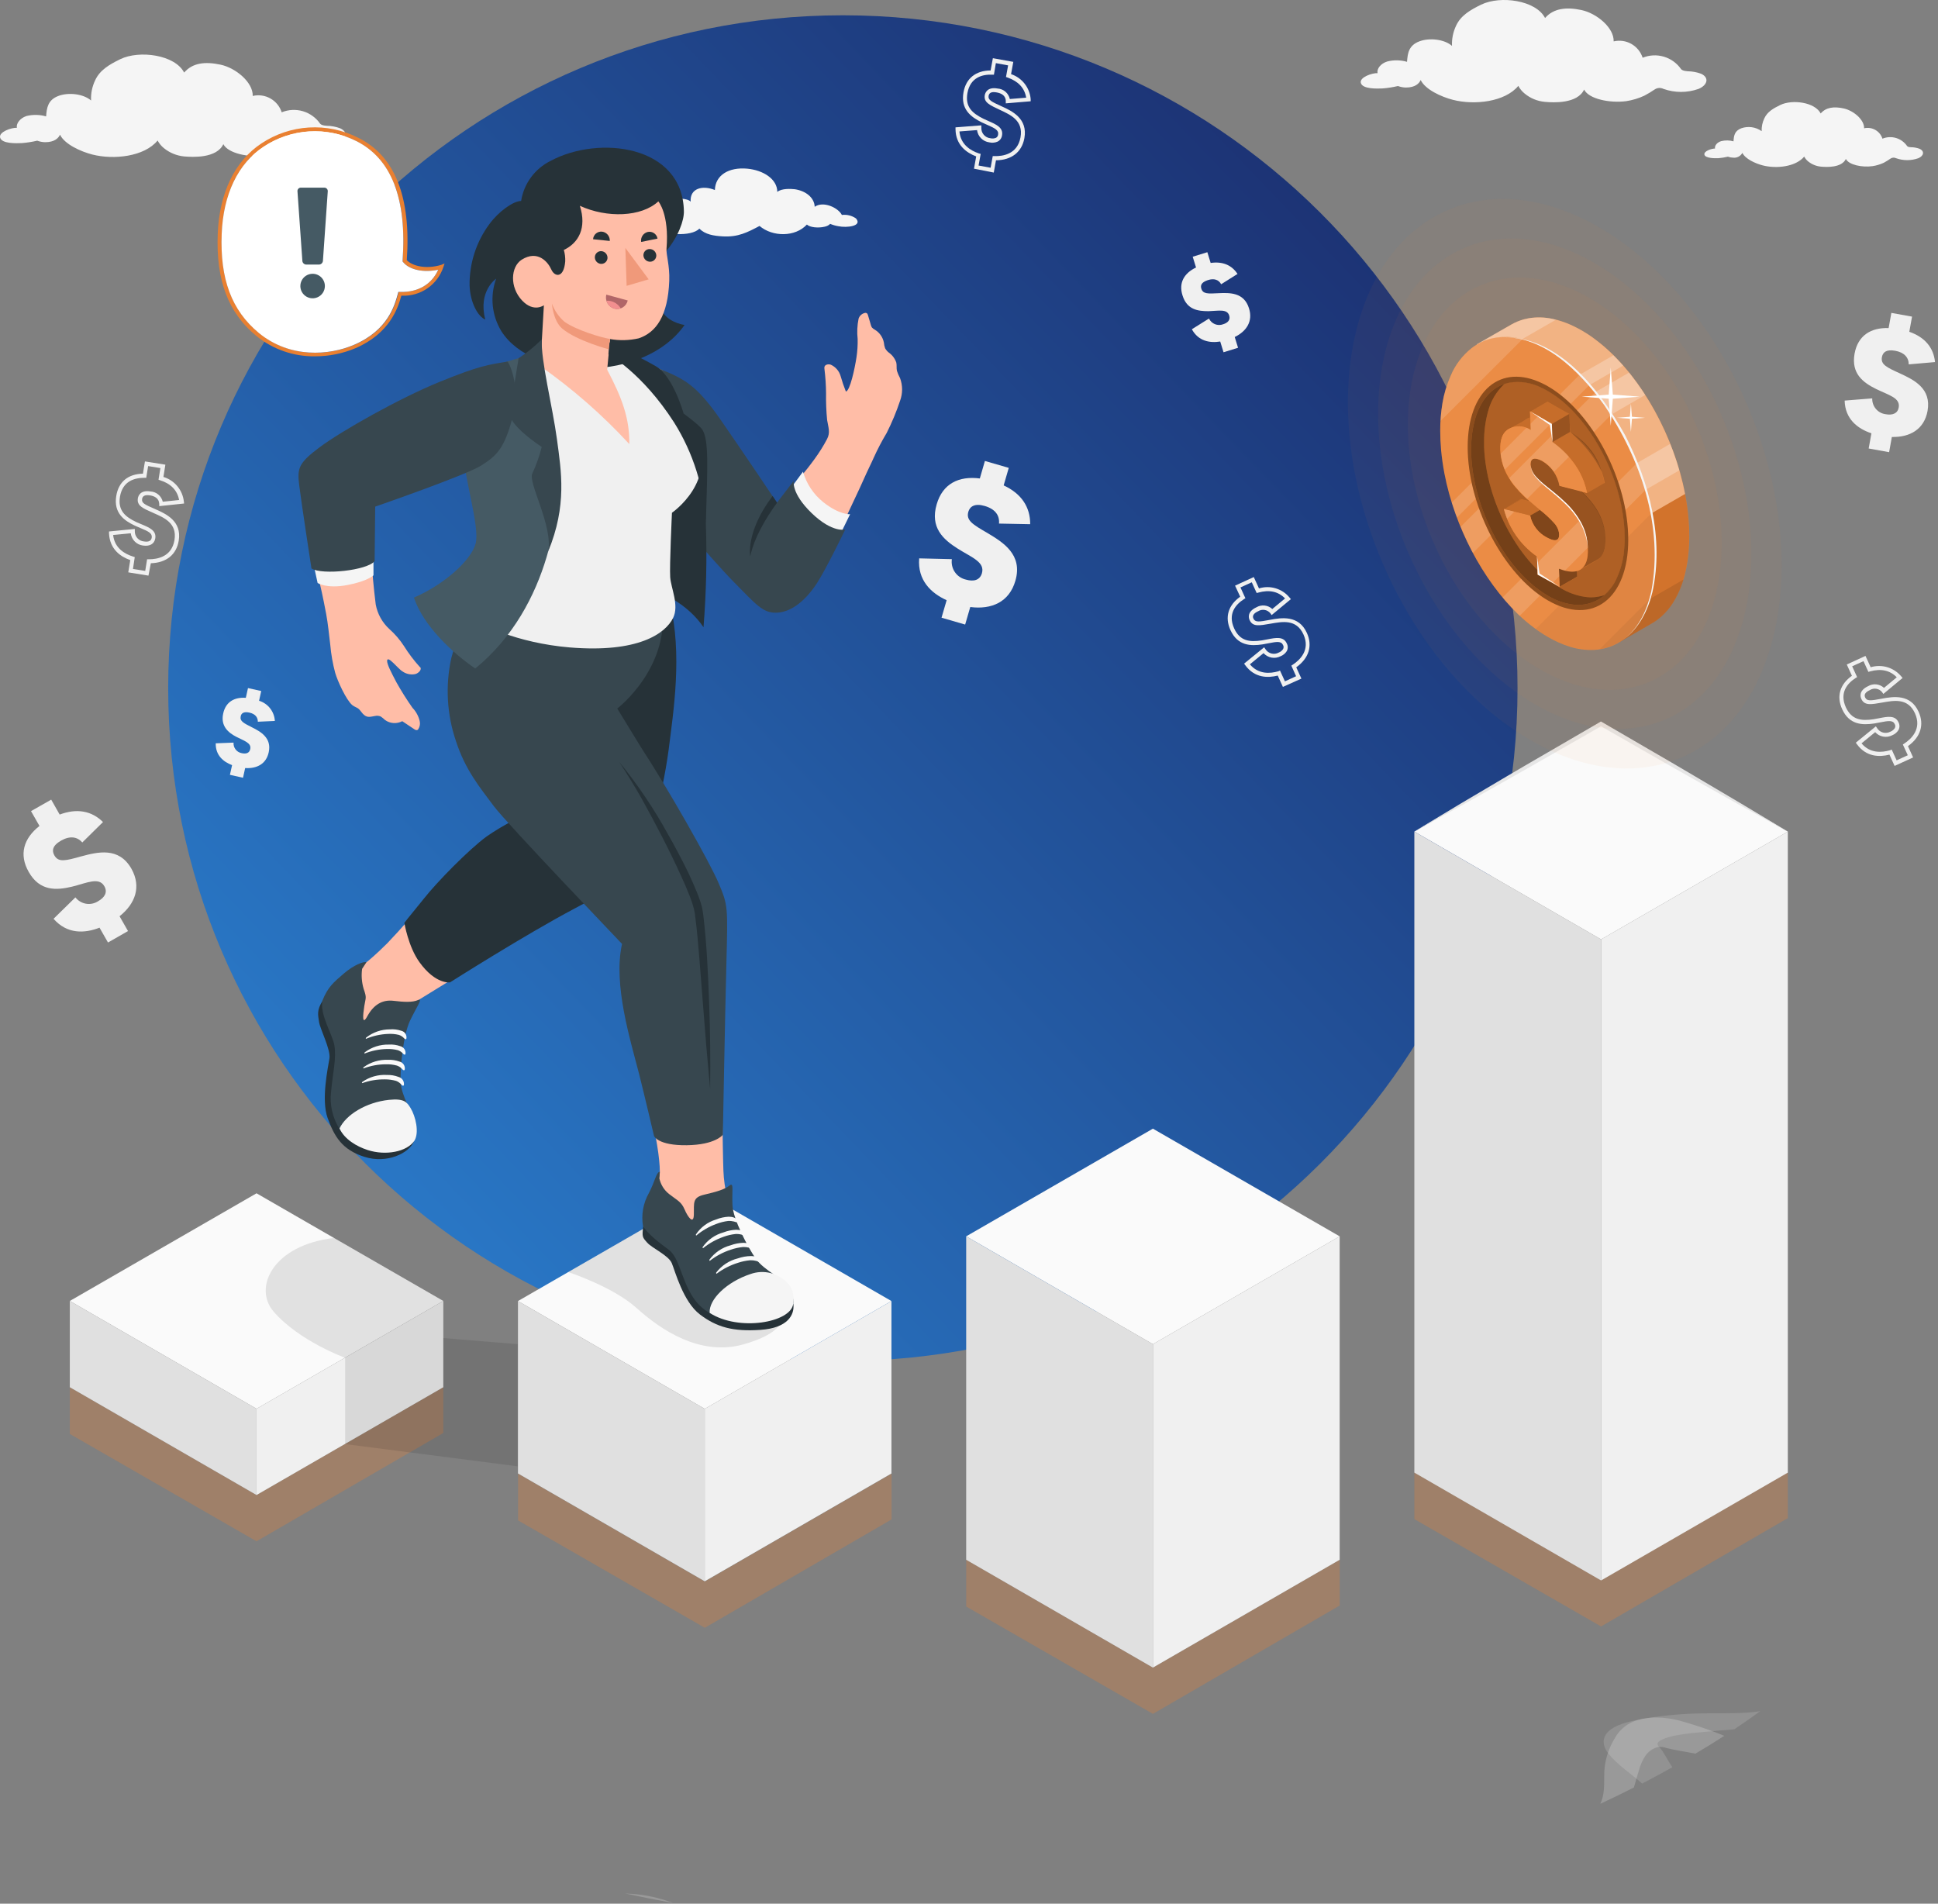 <?xml version="1.0" encoding="UTF-8"?>
<svg xmlns="http://www.w3.org/2000/svg" width="507" height="498" viewBox="0 0 507 498" fill="none">
  <rect x="0" y="0" width="507" height="498" fill="#808080" stroke="none"/>
  <path opacity="0.9" d="M220.5 356.016C317.978 356.016 397 277.215 397 180.008C397 82.802 317.978 4 220.5 4C123.022 4 44 82.802 44 180.008C44 277.215 123.022 356.016 220.5 356.016Z" fill="url(#paint0_linear_15_164)"></path>
  <g opacity="0.2">
    <path opacity="0.7" d="M457.597 447.968C452.774 448.321 448.176 448.096 443.449 448.246C438.787 448.398 434.142 448.88 429.548 449.69C426.671 450.192 423.538 450.919 421.549 452.31C418.608 454.373 419.325 456.972 420.907 458.897C423.153 461.699 426.746 464.008 429.601 466.575C432.275 465.192 434.912 463.766 437.514 462.297C436.188 460.405 435.376 458.426 434.146 457.09C433.825 456.737 433.504 456.362 433.665 455.967C433.986 455.25 435.803 454.534 437.889 454.085C440.077 453.662 442.287 453.362 444.508 453.186C447.581 452.894 450.653 452.623 453.726 452.374C456.046 450.823 458.281 449.241 460.473 447.647C459.458 447.786 458.506 447.893 457.597 447.968Z" fill="white"></path>
  </g>
  <g opacity="0.2">
    <path d="M451.095 454.074C447.214 452.502 443.243 451.159 439.204 450.053C435.686 449.176 430.948 448.791 427.195 450.395C425.158 451.273 423.474 452.809 422.415 454.758C420.998 457.084 420.101 459.689 419.784 462.394C419.517 464.981 419.913 467.516 419.271 470.146C419.12 470.739 418.912 471.315 418.651 471.868C421.624 470.492 424.557 469.066 427.452 467.591C427.879 466.04 428.329 464.49 428.81 462.939C429.165 461.653 429.717 460.431 430.446 459.314C431.248 458.132 432.473 457.301 433.868 456.993C434.563 456.938 435.263 457.029 435.921 457.261C437.931 457.785 440.712 458.202 443.556 458.736C446.13 457.225 448.643 455.671 451.095 454.074Z" fill="white"></path>
    <path d="M163.524 495.319C167.695 496.217 171.901 497.055 176.143 497.832C172.646 496.492 168.97 495.678 165.235 495.415C164.711 495.394 164.134 495.394 163.524 495.319Z" fill="white"></path>
  </g>
  <path d="M31.277 239.69L33.491 243.561L28.251 246.555L26.037 242.673C22.145 244.203 17.557 244.406 14.007 240.353L19.728 234.749C20.415 235.632 21.409 236.224 22.512 236.408C23.615 236.593 24.748 236.355 25.684 235.744C27.417 234.76 28.186 233.391 27.31 231.851C25.898 229.371 22.829 230.943 18.926 231.926C14.734 232.942 10.371 233.177 7.505 228.077C4.896 223.5 6.211 219.287 10.328 216.068L8.115 212.186L13.397 209.181L15.611 213.084C20.102 211.395 23.973 212.1 26.946 215.041L21.524 220.388C20.241 218.891 18.316 218.57 15.985 219.896C13.654 221.222 13.547 222.58 14.221 223.756C15.29 225.671 17.183 225.157 21.246 224.024C25.524 222.88 31.063 221.468 34.367 227.232C37.03 231.948 35.415 236.396 31.277 239.69Z" fill="#F0F0F0"></path>
  <path d="M38.837 150.581L33.555 149.725L34.079 146.517C31.534 145.63 28.732 143.694 28.518 139.545V139.032L35.266 138.369V138.957C35.25 139.626 35.49 140.277 35.937 140.776C36.384 141.274 37.004 141.584 37.672 141.641C38.884 141.833 39.557 141.502 39.693 140.646C39.875 139.491 38.816 139 36.763 138.144C36.303 137.952 35.822 137.748 35.33 137.524C32.485 136.198 29.694 134.23 30.411 129.75C31.01 126.06 33.469 123.996 37.394 123.911L37.918 120.703L43.264 121.558L42.751 124.766C44.173 125.194 45.439 126.03 46.389 127.171C47.34 128.311 47.934 129.707 48.098 131.183L48.162 131.717L41.66 132.402V131.824C41.607 130.295 40.324 129.76 39.254 129.589C38.003 129.386 37.308 129.696 37.18 130.498C37.009 131.568 37.682 131.931 40.634 133.193C43.404 134.423 47.585 136.273 46.761 141.406C46.173 145.073 43.553 147.212 39.458 147.341L38.837 150.581ZM34.785 148.838L37.992 149.351L38.484 146.303H38.944C41.147 146.303 44.933 145.683 45.649 141.256C46.366 136.829 42.912 135.417 40.153 134.198C37.394 132.979 35.747 132.316 36.068 130.348C36.153 129.814 36.645 128.114 39.372 128.563C40.125 128.605 40.843 128.888 41.422 129.372C42 129.856 42.406 130.513 42.58 131.247L46.858 130.798C46.398 128.306 44.719 126.52 41.906 125.643L41.468 125.494L41.96 122.446L38.752 121.922L38.26 124.991H37.8C35.266 124.991 32.1 125.772 31.384 129.931C30.806 133.492 32.688 135.161 35.661 136.572C36.132 136.786 36.613 136.978 37.062 137.171C39.062 138.005 40.955 138.786 40.623 140.828C40.388 142.293 39.179 142.967 37.415 142.71C36.599 142.611 35.839 142.241 35.258 141.66C34.676 141.078 34.306 140.319 34.207 139.502L29.598 139.951C29.972 143.384 32.614 144.913 34.817 145.597L35.255 145.736L34.785 148.838Z" fill="#F0F0F0"></path>
  <path d="M335.615 179.688L334.268 176.726C331.659 177.389 328.215 177.368 325.767 174.01L325.467 173.604L330.718 169.326L331.049 169.808C331.404 170.376 331.964 170.787 332.613 170.954C333.262 171.121 333.95 171.032 334.535 170.706C334.994 170.53 335.386 170.216 335.658 169.808C335.752 169.645 335.801 169.461 335.801 169.273C335.801 169.085 335.752 168.901 335.658 168.738C335.177 167.669 334.011 167.851 331.841 168.278C331.349 168.375 330.835 168.482 330.29 168.567C327.2 169.038 323.778 168.952 321.896 164.824C320.366 161.477 321.297 158.323 324.451 156.098L323.104 153.2L328.002 150.955L329.36 153.928C330.779 153.486 332.298 153.477 333.722 153.902C335.147 154.326 336.413 155.166 337.358 156.312L337.711 156.729L332.675 160.9L332.343 160.429C331.966 159.963 331.431 159.651 330.839 159.555C330.247 159.458 329.641 159.583 329.135 159.905C327.98 160.429 327.563 161.071 327.905 161.819C328.365 162.825 329.317 162.696 332.268 162.14C335.22 161.584 339.754 160.836 341.893 165.573C343.432 168.941 342.417 172.203 339.112 174.566L340.46 177.518L335.615 179.688ZM334.856 175.411L336.15 178.234L339.069 176.897L337.829 174.128L338.214 173.871C340.053 172.663 342.855 170.032 340.994 165.958C339.134 161.884 335.466 162.622 332.439 163.145C329.413 163.669 327.734 164.022 326.911 162.204C326.686 161.713 326.152 160.066 328.665 158.879C329.315 158.49 330.074 158.323 330.828 158.402C331.582 158.481 332.29 158.802 332.846 159.317L336.182 156.548C334.418 154.73 332.065 154.216 329.199 155.018L328.761 155.136L327.478 152.324L324.515 153.671L325.809 156.494L325.414 156.74C323.275 158.12 321.136 160.568 322.869 164.386C324.366 167.68 326.857 168.022 330.13 167.519C330.654 167.434 331.199 167.337 331.627 167.241C333.765 166.824 335.776 166.428 336.631 168.31C336.798 168.621 336.885 168.968 336.885 169.321C336.885 169.674 336.798 170.021 336.631 170.332C336.248 170.937 335.683 171.404 335.017 171.668C334.288 172.046 333.455 172.172 332.648 172.025C331.841 171.878 331.105 171.466 330.557 170.856L326.986 173.786C329.199 176.427 332.236 176.245 334.471 175.593L334.856 175.411Z" fill="#F0F0F0"></path>
  <path d="M495.644 200.359L494.297 197.408C491.688 198.071 488.244 198.049 485.795 194.692L485.496 194.285L490.747 190.008L491.078 190.5C491.434 191.064 491.992 191.471 492.638 191.637C493.284 191.804 493.969 191.719 494.553 191.398C495.014 191.221 495.41 190.908 495.687 190.5C495.781 190.337 495.83 190.153 495.83 189.965C495.83 189.777 495.781 189.593 495.687 189.43C495.206 188.361 494.04 188.543 491.869 188.97C491.377 189.067 490.864 189.174 490.319 189.259C487.228 189.719 483.806 189.644 481.924 185.516C480.395 182.169 481.326 179.015 484.48 176.78L483.133 173.828L488.03 171.583L489.388 174.545C490.81 174.115 492.326 174.112 493.749 174.538C495.171 174.964 496.437 175.8 497.387 176.94L497.74 177.347L492.703 181.528L492.372 181.057C491.997 180.589 491.461 180.276 490.869 180.179C490.276 180.082 489.669 180.208 489.164 180.533C488.009 181.057 487.592 181.699 487.934 182.437C488.394 183.453 489.346 183.324 492.297 182.768C495.249 182.212 499.783 181.464 501.921 186.19C503.461 189.569 502.445 192.831 499.141 195.183L500.488 198.146L495.644 200.359ZM494.885 196.082L496.179 198.905L499.098 197.568L497.804 194.756L498.189 194.499C500.029 193.291 502.83 190.66 500.97 186.586C499.109 182.512 495.441 183.249 492.468 183.773C489.495 184.297 487.763 184.64 486.94 182.832C486.715 182.34 486.18 180.694 488.693 179.507C489.344 179.118 490.103 178.951 490.857 179.03C491.611 179.109 492.319 179.43 492.875 179.945L496.211 177.175C494.447 175.358 492.094 174.844 489.228 175.636L488.79 175.764L487.506 172.952L484.544 174.299L485.838 177.122L485.443 177.368C483.304 178.747 481.165 181.196 482.887 185.014C484.395 188.297 486.886 188.639 490.158 188.147C490.682 188.062 491.228 187.965 491.656 187.869C493.794 187.452 495.794 187.056 496.66 188.938C496.829 189.25 496.917 189.6 496.917 189.954C496.917 190.309 496.829 190.658 496.66 190.97C496.276 191.591 495.702 192.071 495.024 192.339C494.296 192.717 493.463 192.842 492.655 192.695C491.848 192.548 491.113 192.137 490.565 191.526L486.993 194.456C489.207 197.098 492.244 196.905 494.479 196.253L494.885 196.082Z" fill="#F0F0F0"></path>
  <path d="M254.804 44.126L255.382 40.918C252.869 39.967 250.035 37.977 249.971 33.818V33.315L256.729 32.791V33.433C256.701 34.101 256.928 34.755 257.366 35.262C257.803 35.769 258.416 36.09 259.082 36.16C259.557 36.28 260.057 36.25 260.515 36.074C260.681 35.994 260.823 35.872 260.928 35.72C261.033 35.568 261.097 35.392 261.113 35.208C261.327 34.064 260.279 33.54 258.248 32.652C257.788 32.449 257.306 32.235 256.815 32C254.013 30.61 251.254 28.599 252.067 24.119C252.719 20.504 255.275 18.451 259.156 18.43L259.745 15.222L265.091 16.184L264.503 19.392C265.908 19.86 267.144 20.731 268.057 21.897C268.969 23.063 269.519 24.471 269.636 25.947V26.493L263.124 27.038V26.461C263.124 24.921 261.83 24.375 260.771 24.183C259.52 23.948 258.814 24.183 258.632 25.038C258.429 26.108 259.285 26.578 262.022 27.808C264.76 29.038 268.92 31.016 267.989 36.149C267.326 39.795 264.621 41.891 260.557 41.934L259.98 45.142L254.804 44.126ZM256.558 40.255L256.002 43.303L259.156 43.88L259.713 40.833H260.172C262.365 40.897 266.171 40.341 266.973 35.935C267.775 31.529 264.354 30.043 261.627 28.76C258.9 27.477 257.306 26.803 257.627 24.878C257.724 24.354 258.258 22.664 260.974 23.156C261.735 23.204 262.46 23.497 263.039 23.993C263.617 24.489 264.019 25.16 264.182 25.904L268.46 25.552C268.054 23.049 266.417 21.274 263.616 20.29L263.177 20.141L263.733 17.104L260.525 16.516L260.023 19.531H259.563C257.028 19.435 253.852 20.205 253.093 24.333C252.452 27.893 254.291 29.594 257.264 31.059C257.734 31.294 258.205 31.497 258.654 31.69C260.643 32.567 262.514 33.39 262.14 35.422C262.092 35.771 261.959 36.103 261.752 36.389C261.545 36.674 261.27 36.904 260.953 37.058C260.279 37.349 259.528 37.412 258.814 37.24C258 37.135 257.243 36.764 256.663 36.183C256.082 35.602 255.711 34.846 255.606 34.032L250.997 34.385C251.297 37.817 253.906 39.41 256.098 40.138L256.558 40.255Z" fill="#F0F0F0"></path>
  <path d="M64.138 200.915L63.572 203.46L60.15 202.69L60.716 200.156C58.428 199.29 56.364 197.579 56.439 194.446L61.101 194.264C61.049 194.908 61.24 195.548 61.636 196.058C62.031 196.569 62.604 196.913 63.24 197.023C64.374 197.279 65.24 197.023 65.464 195.953C65.828 194.339 63.882 193.815 61.818 192.745C59.754 191.676 57.647 189.954 58.396 186.618C59.059 183.624 61.283 182.34 64.309 182.544L64.876 179.999L68.341 180.768L67.774 183.314C68.921 183.665 69.932 184.36 70.67 185.305C71.408 186.25 71.838 187.399 71.902 188.596L67.453 188.799C67.453 187.644 66.78 186.757 65.251 186.415C63.721 186.072 63.112 186.618 62.973 187.388C62.695 188.639 63.711 189.152 65.903 190.254C68.095 191.355 71.143 192.991 70.298 196.787C69.656 199.824 67.207 201.118 64.138 200.915Z" fill="#F0F0F0"></path>
  <path d="M253.831 158.793L252.494 163.381L246.313 161.584L247.65 157.007C243.576 155.168 240.004 151.8 240.464 146.068L249.019 146.271C248.844 147.461 249.124 148.672 249.805 149.664C250.485 150.655 251.514 151.353 252.687 151.618C254.729 152.206 256.344 151.778 256.879 149.96C257.723 147.03 254.237 145.843 250.591 143.544C246.688 141.095 243.287 137.962 245.041 131.942C246.602 126.531 250.815 124.456 256.333 125.162L257.659 120.585L263.904 122.392L262.568 126.98C267.209 129.119 269.54 132.648 269.508 137.128L261.349 136.968C261.541 134.829 260.365 133.161 257.606 132.359C255.007 131.6 253.735 132.487 253.328 133.867C252.676 136.134 254.462 137.192 258.354 139.449C262.439 141.897 267.615 145.073 265.637 151.917C264.043 157.478 259.424 159.52 253.831 158.793Z" fill="#F0F0F0"></path>
  <path d="M323.018 88.162L323.885 90.975L320.088 92.151L319.222 89.338C316.495 89.777 313.512 89.253 311.801 86.13L316.281 83.329C316.597 83.998 317.153 84.524 317.839 84.801C318.524 85.079 319.289 85.087 319.981 84.826C321.233 84.441 321.928 83.671 321.575 82.548C321.019 80.752 318.816 81.318 316.164 81.404C313.33 81.404 310.518 80.998 309.363 77.298C308.293 73.983 309.79 71.459 312.892 69.972L312.025 67.16L315.854 65.973L316.72 68.785C319.853 68.336 322.238 69.342 323.746 71.662L319.468 74.357C318.848 73.213 317.661 72.721 315.961 73.287C314.26 73.854 314.014 74.678 314.282 75.522C314.709 76.913 315.993 76.849 318.762 76.699C321.692 76.57 325.446 76.442 326.75 80.655C327.82 84.002 326.141 86.644 323.018 88.162Z" fill="#F0F0F0"></path>
  <path d="M494.928 114.308L494.211 118.286L488.864 117.324L489.581 113.346C485.988 112.159 482.694 109.635 482.577 104.791L489.795 104.213C489.758 105.224 490.103 106.212 490.76 106.981C491.418 107.749 492.341 108.242 493.345 108.363C495.11 108.673 496.436 108.17 496.724 106.598C497.173 104.064 494.136 103.39 490.864 101.786C487.378 100.075 484.245 97.733 485.175 92.515C486.02 87.831 489.378 85.66 494.083 85.821L494.799 81.853L500.21 82.826L499.494 86.794C503.579 88.216 505.857 90.954 506.22 94.718L499.344 95.317C499.344 93.531 498.179 92.183 495.783 91.755C493.388 91.328 492.575 92.215 492.329 93.402C491.976 95.37 493.57 96.097 497.045 97.68C500.692 99.369 505.333 101.583 504.263 107.518C503.386 112.276 499.697 114.426 494.928 114.308Z" fill="#F0F0F0"></path>
  <path d="M203.347 50.2C203.347 46.843 199.679 44.522 195.519 44.126C190.611 43.666 187.136 45.848 187.018 49.708C183.81 48.393 180.431 49.238 180.687 52.756C179.853 51.804 176.731 51.826 175.619 52.093C175.008 52.264 174.443 52.567 173.961 52.978C173.479 53.39 173.092 53.902 172.828 54.478C172.56 55.036 172.46 55.66 172.539 56.274C170.668 55.665 166.412 55.29 165.353 57.001C163.46 60.06 171.02 60.156 172.539 59.226C172.87 61.6 180.987 61.995 182.954 59.803C184.494 61.354 186.697 61.696 189.082 61.835C193.103 62.07 195.562 60.766 198.706 59.108C202.117 62.006 208.02 62.049 211.089 58.744C211.87 59.482 214.03 59.718 215.762 59.3C216.896 59.033 217.152 58.552 217.152 58.552C217.839 58.84 218.557 59.048 219.291 59.172C221.526 59.643 225.707 59.172 223.932 57.14C222.855 56.396 221.542 56.072 220.243 56.231C219.28 54.328 215.377 52.51 213.132 54.093C213.046 51.783 210.929 49.965 207.956 49.505C206.887 49.388 204.491 49.249 203.347 50.2Z" fill="#F5F5F5"></path>
  <path d="M88.99 33.561C87.861 33.139 86.667 32.918 85.461 32.909C84.328 32.823 83.964 32.599 83.75 32.353C82.665 30.786 81.076 29.637 79.248 29.096C77.42 28.555 75.462 28.655 73.698 29.38C73.204 27.844 72.149 26.552 70.744 25.759C69.339 24.966 67.687 24.732 66.117 25.102C66.234 21.574 61.722 17.767 57.669 16.911C53.616 16.056 50.386 16.43 48.173 18.986C45.799 14.345 36.485 13.04 31.448 15.489C28.55 16.901 26.101 18.355 24.893 21.007C24.106 22.652 23.738 24.467 23.824 26.29C21.856 24.557 17.931 24.087 15.269 25.102C12.446 26.172 12.232 28.311 12.061 30.449C10.384 29.968 8.611 29.935 6.917 30.353C5.196 30.92 4.19 32.363 4.415 33.433C3.003 33.358 -0.354 34.502 0.031 35.989C0.469 37.657 4.308 37.486 5.73 37.432C7.081 37.324 8.422 37.114 9.74 36.801C10.407 37.054 11.113 37.188 11.825 37.197C14.264 37.197 15.301 36.128 15.697 35.229C16.884 37.732 21.129 39.646 24.123 40.416C29.769 41.859 37.757 40.982 41.233 36.758C41.645 37.542 42.217 38.23 42.912 38.78C44.408 39.988 46.226 40.732 48.141 40.918C50.451 41.132 56.696 41.432 58.428 37.71C59.668 40.159 65.208 41.282 69.421 40.683C71.052 40.435 72.641 39.957 74.137 39.261C75.206 38.726 75.869 38.191 76.853 37.635C77.186 37.399 77.578 37.259 77.985 37.231C78.393 37.203 78.8 37.287 79.163 37.475C82.139 38.518 85.382 38.518 88.359 37.475C90.712 36.534 91.204 34.556 88.99 33.561Z" fill="#F5F5F5"></path>
  <path d="M445.01 19.285C443.886 18.875 442.7 18.659 441.503 18.644C440.359 18.547 440.006 18.323 439.781 18.077C438.693 16.513 437.104 15.366 435.277 14.826C433.45 14.285 431.493 14.383 429.729 15.104C429.235 13.569 428.18 12.276 426.775 11.483C425.37 10.69 423.718 10.456 422.148 10.827C422.276 7.287 417.763 3.491 413.71 2.625C409.818 1.801 406.428 2.143 404.204 4.71C401.83 0.069 392.527 -1.236 387.49 1.213C384.592 2.625 382.143 4.068 380.924 6.731C380.143 8.375 379.776 10.185 379.855 12.003C377.898 10.271 373.963 9.811 371.3 10.827C368.477 11.896 368.252 14.035 368.092 16.173C366.416 15.687 364.641 15.653 362.948 16.077C361.173 16.612 360.146 18.002 360.382 19.136C358.981 19.061 355.623 20.205 356.008 21.681C356.436 23.349 360.285 23.188 361.708 23.135C363.058 23.026 364.399 22.816 365.718 22.504C366.385 22.754 367.09 22.888 367.803 22.9C370.241 22.9 371.278 21.83 371.663 20.932C372.861 23.434 377.096 25.349 380.101 26.118C385.736 27.562 393.724 26.674 397.21 22.461C397.625 23.252 398.201 23.948 398.9 24.504C400.387 25.722 402.204 26.467 404.118 26.642C406.439 26.867 412.673 27.156 414.416 23.434C415.689 25.947 421.239 27.017 425.441 26.461C427.072 26.212 428.66 25.733 430.157 25.038C431.089 24.549 431.993 24.006 432.863 23.413C433.198 23.182 433.589 23.046 433.996 23.017C434.402 22.989 434.808 23.07 435.172 23.253C438.146 24.311 441.395 24.311 444.369 23.253C446.721 22.258 447.213 20.29 445.01 19.285Z" fill="#F5F5F5"></path>
  <path d="M502.168 38.919C501.458 38.659 500.709 38.521 499.954 38.512C499.227 38.512 499.002 38.309 498.885 38.159C498.188 37.163 497.173 36.434 496.007 36.092C494.841 35.75 493.593 35.815 492.468 36.277C492.157 35.304 491.489 34.483 490.599 33.98C489.709 33.476 488.662 33.327 487.667 33.561C487.753 31.326 484.887 28.92 482.32 28.364C479.754 27.808 477.711 28.065 476.311 29.679C474.803 26.749 468.911 25.915 465.713 27.477C463.874 28.364 462.323 29.284 461.564 30.963C461.061 32.004 460.822 33.154 460.869 34.31C460.103 33.765 459.218 33.413 458.287 33.283C457.356 33.153 456.408 33.248 455.522 33.561C453.726 34.256 453.587 35.604 453.501 36.972C452.454 36.678 451.349 36.66 450.293 36.919C449.17 37.25 448.518 38.138 448.668 38.855C447.78 38.855 445.652 39.528 445.898 40.469C446.144 41.41 448.604 41.421 449.502 41.389C450.359 41.317 451.21 41.181 452.047 40.983C452.467 41.145 452.912 41.232 453.362 41.239C453.851 41.306 454.348 41.223 454.788 40.999C455.228 40.775 455.588 40.423 455.822 39.988C456.57 41.571 459.254 42.79 461.168 43.271C464.74 44.191 469.798 43.635 472.001 40.961C472.261 41.464 472.625 41.905 473.07 42.255C474.018 43.014 475.166 43.478 476.375 43.592C477.85 43.731 481.786 43.923 482.898 41.581C483.689 43.143 487.175 43.848 489.859 43.463C490.892 43.311 491.897 43.009 492.843 42.565C493.435 42.24 494.01 41.883 494.564 41.496C494.776 41.347 495.024 41.259 495.282 41.24C495.54 41.221 495.798 41.273 496.029 41.389C497.915 42.058 499.972 42.058 501.857 41.389C503.258 40.801 503.579 39.56 502.168 38.919Z" fill="#F5F5F5"></path>
  <g opacity="0.3">
    <path d="M115.97 362.89V374.856L67.111 403.194L18.263 375.113V362.89L67.111 391.089L115.97 362.89Z" fill="#E98031"></path>
    <path d="M233.246 385.507V397.473L184.387 425.822L135.539 397.74V385.507L184.387 413.717L233.246 385.507Z" fill="#E98031"></path>
    <path d="M350.479 408.028V419.994L301.621 448.342L252.772 420.261V408.028L301.621 436.237L350.479 408.028Z" fill="#E98031"></path>
    <path d="M467.713 385.165V397.131L418.854 425.469L370.006 397.388V385.165L418.854 413.374L467.713 385.165Z" fill="#E98031"></path>
  </g>
  <path d="M18.263 340.327L67.111 368.526L115.97 340.327L67.111 312.16L18.263 340.327Z" fill="#FAFAFA"></path>
  <path d="M67.111 368.526V391.089L115.97 362.89V340.327L67.111 368.526Z" fill="#F0F0F0"></path>
  <path d="M18.263 340.327L67.111 368.526V391.089L18.263 362.89V340.327Z" fill="#E0E0E0"></path>
  <path d="M135.507 340.348L184.366 368.547L233.214 340.348L184.366 312.181L135.507 340.348Z" fill="#FAFAFA"></path>
  <path d="M184.366 368.547V413.663L233.214 385.454V340.348L184.366 368.547Z" fill="#F0F0F0"></path>
  <path d="M135.507 340.348L184.366 368.547V413.663L135.507 385.454V340.348Z" fill="#E0E0E0"></path>
  <path d="M252.762 323.42L301.61 351.63L350.469 323.42L301.61 295.253L252.762 323.42Z" fill="#FAFAFA"></path>
  <path d="M301.61 351.63V436.237L350.469 408.028V323.42L301.61 351.63Z" fill="#F0F0F0"></path>
  <path d="M252.762 323.42L301.61 351.63V436.237L252.762 408.028V323.42Z" fill="#E0E0E0"></path>
  <path d="M370.006 217.544L418.854 245.742L467.713 217.544L418.854 189.377L370.006 217.544Z" fill="#FAFAFA"></path>
  <path d="M467.713 217.544L455.362 210.732L443.075 203.824C438.968 201.535 434.905 199.172 430.82 196.852L418.586 189.847H419.1L406.866 196.852C402.781 199.172 398.718 201.535 394.612 203.824L382.325 210.732L369.974 217.544L382.047 210.261L394.184 203.086C398.226 200.68 402.3 198.349 406.364 195.985L418.554 188.896L418.822 188.735L419.1 188.896L431.29 195.985C435.343 198.349 439.428 200.69 443.46 203.097L455.597 210.272L467.713 217.544Z" fill="#E6E6E6"></path>
  <path d="M418.854 245.742V413.439L467.713 385.229V217.543L418.854 245.742Z" fill="#F0F0F0"></path>
  <path d="M370.006 217.543L418.854 245.742V413.439L370.006 385.229V217.543Z" fill="#E0E0E0"></path>
  <path opacity="0.05" d="M431.43 178.403C450.553 170.265 456.175 140.448 443.987 111.803C431.798 83.159 406.415 66.534 387.291 74.671C368.168 82.808 362.546 112.626 374.734 141.271C386.923 169.915 412.306 186.54 431.43 178.403Z" fill="#E98031"></path>
  <path opacity="0.05" d="M435.612 188.233C458.355 178.555 465.039 143.088 450.54 109.015C436.042 74.941 405.852 55.164 383.109 64.841C360.366 74.519 353.683 109.986 368.181 144.059C382.679 178.133 412.87 197.91 435.612 188.233Z" fill="#E98031"></path>
  <path opacity="0.05" d="M439.845 198.18C466.262 186.94 474.028 145.752 457.192 106.184C440.356 66.617 405.292 43.653 378.876 54.893C352.459 66.133 344.693 107.322 361.529 146.889C378.365 186.457 413.429 209.421 439.845 198.18Z" fill="#E98031"></path>
  <path d="M388.399 94.386L386.346 90.109L395.296 84.944C396.358 84.331 397.493 83.857 398.675 83.532C399.092 83.425 399.509 83.329 399.926 83.254C402.022 82.911 404.163 82.973 406.236 83.436C407.003 83.593 407.76 83.796 408.503 84.045C409.302 84.303 410.087 84.603 410.855 84.944C411.886 85.406 412.892 85.92 413.871 86.483C414.94 87.104 416.01 87.799 417.004 88.547C417.785 89.114 418.555 89.724 419.314 90.365C430.424 99.743 439.161 116.457 441.385 132.541C441.535 133.631 441.653 134.722 441.738 135.813C441.874 137.36 441.938 138.9 441.931 140.432C441.931 141.673 441.877 142.881 441.781 144.047C441.685 145.212 441.588 146.036 441.439 146.977C441.289 147.918 441.118 148.827 440.915 149.704C440.378 152.114 439.503 154.436 438.316 156.601C438.081 157.029 437.824 157.446 437.568 157.841C436.507 159.49 435.164 160.938 433.6 162.119C433.136 162.466 432.65 162.783 432.146 163.071L423.677 167.958L421.805 164.054C421.314 163.937 420.811 163.808 420.298 163.659C418.241 163.025 416.266 162.149 414.416 161.05C413.219 160.349 412.062 159.582 410.951 158.75C409.451 157.633 408.022 156.423 406.674 155.125C397.403 146.207 390.099 132.241 387.426 118.34C387.034 116.299 386.745 114.239 386.559 112.169C386.399 110.469 386.324 108.769 386.324 107.101C386.322 104.693 386.523 102.289 386.923 99.915C387.245 98.031 387.739 96.18 388.399 94.386Z" fill="#E98031"></path>
  <path opacity="0.25" d="M439.343 123.034L421.164 133.514L418.769 126.606L436.948 116.104C437.867 118.382 438.669 120.692 439.343 123.034Z" fill="white"></path>
  <path opacity="0.25" d="M395.296 84.944C396.358 84.331 397.493 83.857 398.675 83.532C399.092 83.425 399.509 83.329 399.926 83.254C402.022 82.911 404.163 82.973 406.236 83.436L407.059 83.628L388.377 94.386L386.324 90.109L395.296 84.944Z" fill="white"></path>
  <path opacity="0.25" d="M397.242 111.496L394.858 108.619L422.083 92.942C422.95 93.798 423.794 94.696 424.629 95.637L397.242 111.496Z" fill="white"></path>
  <path opacity="0.25" d="M430.414 103.315L406.824 116.939L404.225 110.148L426.19 97.455C427.703 99.331 429.113 101.287 430.414 103.315Z" fill="white"></path>
  <path opacity="0.4" d="M395.296 84.944C396.358 84.331 397.493 83.857 398.675 83.532C399.092 83.425 399.509 83.329 399.927 83.254C402.022 82.911 404.164 82.973 406.236 83.436C407.003 83.593 407.76 83.796 408.503 84.045C409.302 84.303 410.087 84.603 410.855 84.944C411.886 85.406 412.892 85.92 413.871 86.483C414.94 87.104 416.01 87.799 417.004 88.547C417.785 89.114 418.555 89.724 419.314 90.365C429.655 99.102 437.953 114.201 440.829 129.226L402.942 151.062C395.145 141.595 389.821 130.34 387.447 118.307C387.055 116.267 386.766 114.207 386.581 112.137C386.421 110.437 386.346 108.737 386.346 107.069C386.344 104.661 386.544 102.257 386.945 99.882C387.259 97.992 387.746 96.134 388.399 94.332L386.346 90.055L395.296 84.944Z" fill="white"></path>
  <path opacity="0.1" d="M423.677 167.968L421.805 164.065C421.314 163.948 420.811 163.819 420.298 163.669C418.241 163.036 416.266 162.16 414.416 161.06C413.219 160.36 412.062 159.592 410.951 158.761C409.451 157.644 408.022 156.433 406.674 155.136C405.352 153.857 404.096 152.511 402.91 151.105L440.797 129.226C441.011 130.295 441.193 131.439 441.353 132.541C441.514 133.642 441.621 134.679 441.706 135.813C441.842 137.36 441.906 138.9 441.899 140.432C441.899 141.673 441.845 142.881 441.749 144.047C441.653 145.212 441.556 146.036 441.407 146.977C441.257 147.918 441.086 148.827 440.883 149.704C440.346 152.114 439.471 154.436 438.284 156.601C438.049 157.029 437.792 157.446 437.536 157.842C436.475 159.49 435.132 160.938 433.568 162.119C433.104 162.466 432.618 162.784 432.114 163.071L423.677 167.968Z" fill="black"></path>
  <path opacity="0.1" d="M438.348 156.601C438.113 157.029 437.856 157.446 437.6 157.841C436.539 159.49 435.196 160.938 433.632 162.119C433.168 162.466 432.682 162.783 432.178 163.071L423.709 167.958L421.837 164.054H421.763L421.634 162.45L440.444 151.586C439.928 153.328 439.225 155.01 438.348 156.601Z" fill="black"></path>
  <path d="M376.775 112.64C376.775 114.308 376.85 115.998 376.999 117.709C377.192 119.74 377.481 121.804 377.876 123.879C380.55 137.78 387.853 151.682 397.125 160.665C398.47 161.962 399.899 163.169 401.402 164.279C402.51 165.114 403.667 165.882 404.867 166.578C406.719 167.677 408.693 168.556 410.748 169.198C412.775 169.827 414.895 170.102 417.015 170.011C419.848 169.885 422.577 168.905 424.842 167.198C426.404 166.014 427.746 164.567 428.81 162.921C429.066 162.525 429.312 162.108 429.558 161.681C430.736 159.515 431.61 157.198 432.157 154.794C432.36 153.928 432.531 153.019 432.681 152.078C432.83 151.137 432.937 150.153 433.023 149.148C433.119 147.982 433.162 146.774 433.173 145.523C433.173 144.004 433.109 142.454 432.98 140.903C432.895 139.834 432.777 138.764 432.617 137.631C430.403 121.59 421.656 104.834 410.545 95.455C409.786 94.814 409.027 94.215 408.246 93.648C407.234 92.907 406.185 92.218 405.102 91.584C404.128 91.009 403.121 90.491 402.087 90.034C401.323 89.692 400.541 89.392 399.745 89.135C398.997 88.89 398.237 88.687 397.467 88.526C395.398 88.067 393.26 88.008 391.168 88.355C390.741 88.43 390.324 88.515 389.917 88.622C388.129 89.107 386.454 89.939 384.988 91.071C382.569 92.986 380.677 95.484 379.491 98.332C378.477 100.612 377.758 103.013 377.352 105.475C376.96 107.843 376.767 110.24 376.775 112.64Z" fill="#E98031"></path>
  <path opacity="0.1" d="M376.775 112.64C376.775 114.308 376.85 115.998 376.999 117.709C377.192 119.74 377.481 121.804 377.876 123.879C380.55 137.78 387.853 151.682 397.125 160.665C398.47 161.962 399.899 163.169 401.402 164.279C402.51 165.114 403.667 165.882 404.867 166.578C406.719 167.677 408.693 168.556 410.748 169.198C412.775 169.827 414.895 170.102 417.015 170.011C419.848 169.885 422.577 168.905 424.842 167.198C426.404 166.014 427.746 164.567 428.81 162.921C429.066 162.525 429.312 162.108 429.558 161.681C430.736 159.515 431.61 157.198 432.157 154.794C432.36 153.928 432.531 153.019 432.681 152.078C432.83 151.137 432.937 150.153 433.023 149.148C433.119 147.982 433.162 146.774 433.173 145.523C433.173 144.004 433.109 142.454 432.98 140.903C432.895 139.834 432.777 138.764 432.617 137.631C430.403 121.59 421.656 104.834 410.545 95.455C409.786 94.814 409.027 94.215 408.246 93.648C407.234 92.907 406.185 92.218 405.102 91.584C404.128 91.009 403.121 90.491 402.087 90.034C401.323 89.692 400.541 89.392 399.745 89.135C398.997 88.89 398.237 88.687 397.467 88.526C395.398 88.067 393.26 88.008 391.168 88.355C390.741 88.43 390.324 88.515 389.917 88.622C388.129 89.107 386.454 89.939 384.988 91.071C382.569 92.986 380.677 95.484 379.491 98.332C378.477 100.612 377.758 103.013 377.352 105.475C376.96 107.843 376.767 110.24 376.775 112.64Z" fill="white"></path>
  <path opacity="0.05" d="M432.039 134.273C432.253 135.342 432.445 136.497 432.595 137.609C432.745 138.721 432.873 139.802 432.959 140.882C433.087 142.432 433.151 143.983 433.151 145.501C433.151 146.752 433.098 147.961 433.001 149.126C432.916 150.131 432.809 151.115 432.659 152.056C432.51 152.997 432.338 153.906 432.135 154.772C431.589 157.176 430.714 159.493 429.537 161.659C429.291 162.087 429.045 162.504 428.788 162.9C427.725 164.545 426.382 165.993 424.821 167.177C422.556 168.884 419.827 169.864 416.993 169.989C414.873 170.081 412.753 169.806 410.727 169.177C408.671 168.535 406.697 167.655 404.845 166.557C403.781 165.942 402.753 165.267 401.766 164.536L432.039 134.273Z" fill="black"></path>
  <path opacity="0.05" d="M431.611 156.719C431.101 158.439 430.405 160.099 429.537 161.67C429.291 162.098 429.045 162.515 428.788 162.91C427.725 164.556 426.382 166.004 424.821 167.188C422.958 168.582 420.78 169.493 418.48 169.84L431.611 156.719Z" fill="black"></path>
  <path opacity="0.15" d="M428.189 121.195C429.097 123.455 429.885 125.761 430.553 128.103L397.585 161.082L397.135 160.665C395.707 159.284 394.357 157.824 393.093 156.291L428.189 121.195Z" fill="white"></path>
  <path opacity="0.15" d="M417.41 102.534C418.923 104.404 420.33 106.357 421.624 108.384L385.33 144.646C384.153 142.432 383.073 140.133 382.122 137.791L417.41 102.534Z" fill="white"></path>
  <path opacity="0.15" d="M413.293 97.979C414.16 98.835 415.015 99.743 415.849 100.695L381.149 135.396C380.667 134.102 380.208 132.786 379.801 131.471L413.293 97.979Z" fill="white"></path>
  <path opacity="0.15" d="M376.86 110.127C376.86 109.453 376.946 108.801 377.01 108.159L377.074 107.518C377.074 107.293 377.128 107.079 377.16 106.865C377.224 106.384 377.288 105.914 377.374 105.454C377.78 102.991 378.498 100.591 379.512 98.311C380.699 95.463 382.59 92.964 385.009 91.05C386.475 89.918 388.151 89.086 389.939 88.601C390.345 88.494 390.762 88.408 391.19 88.333C393.281 87.987 395.419 88.045 397.488 88.504C397.766 88.504 398.044 88.633 398.322 88.708L376.86 110.127Z" fill="white"></path>
  <path d="M383.961 116.949C383.961 131.781 392.612 148.912 403.551 156.195C404.022 156.505 404.493 156.804 404.963 157.071C416.566 163.776 425.965 156.665 425.965 141.202C425.965 125.739 416.566 107.764 404.963 101.069C404.493 100.791 404.022 100.545 403.551 100.321C392.612 94.963 383.961 102.107 383.961 116.949Z" fill="#E98031"></path>
  <path opacity="0.4" d="M383.961 116.949C383.961 131.781 392.612 148.912 403.551 156.195C404.022 156.505 404.493 156.804 404.963 157.071C416.566 163.776 425.965 156.665 425.965 141.202C425.965 125.739 416.566 107.764 404.963 101.069C404.493 100.791 404.022 100.545 403.551 100.321C392.612 94.963 383.961 102.107 383.961 116.949Z" fill="black"></path>
  <path d="M384.881 117.484C384.881 117.969 384.881 118.45 384.881 118.928C385.415 132.754 393.436 148.26 403.573 154.986L403.851 155.168C404.204 155.403 404.557 155.628 404.92 155.831C406.854 156.998 408.997 157.775 411.23 158.12C413.437 158.463 415.696 158.102 417.687 157.089C419.677 156.075 421.298 154.46 422.319 152.473C423.897 149.524 424.785 146.256 424.917 142.913C424.917 142.186 424.992 141.438 424.992 140.657C424.992 139.876 424.992 139.235 424.928 138.518C424.852 136.989 424.691 135.464 424.447 133.952C422.682 123.259 416.961 112.373 409.732 105.828C408.722 104.912 407.65 104.065 406.524 103.294C406 102.941 405.455 102.609 404.942 102.31C404.428 102.011 404.033 101.807 403.594 101.583L403.22 101.412C400.663 100.105 397.759 99.641 394.922 100.086C390.644 100.898 387.436 104.267 385.886 109.646C385.182 112.198 384.844 114.837 384.881 117.484Z" fill="#E98031"></path>
  <path opacity="0.5" d="M384.881 117.484C384.881 117.969 384.881 118.45 384.881 118.928C385.415 132.754 393.436 148.26 403.573 154.986L403.851 155.168C404.204 155.403 404.557 155.628 404.92 155.831C406.854 156.998 408.997 157.775 411.23 158.12C413.437 158.463 415.696 158.102 417.687 157.089C419.677 156.075 421.298 154.46 422.319 152.473C423.897 149.524 424.785 146.256 424.917 142.913C424.917 142.186 424.992 141.438 424.992 140.657C424.992 139.876 424.992 139.235 424.928 138.518C424.852 136.989 424.691 135.464 424.447 133.952C422.682 123.259 416.961 112.373 409.732 105.828C408.722 104.912 407.65 104.065 406.524 103.294C406 102.941 405.455 102.609 404.942 102.31C404.428 102.011 404.033 101.807 403.594 101.583L403.22 101.412C400.663 100.105 397.759 99.641 394.922 100.086C390.644 100.898 387.436 104.267 385.886 109.646C385.182 112.198 384.844 114.837 384.881 117.484Z" fill="black"></path>
  <path d="M388.26 116.992C388.26 116.515 388.26 116.033 388.26 115.549C388.229 112.905 388.568 110.271 389.265 107.721C389.968 104.945 391.452 102.429 393.542 100.471C393.997 100.317 394.462 100.192 394.932 100.096C397.769 99.651 400.674 100.116 403.231 101.422L403.605 101.594C404.043 101.818 404.503 102.053 404.952 102.321C405.401 102.588 406.022 102.952 406.535 103.305C407.66 104.076 408.732 104.923 409.743 105.839C416.961 112.383 422.693 123.259 424.447 133.952C424.702 135.46 424.873 136.981 424.96 138.508C424.96 139.224 425.024 139.941 425.024 140.646C425.024 141.352 425.024 142.176 424.949 142.903C424.817 146.245 423.929 149.514 422.351 152.463C421.655 153.672 420.762 154.756 419.709 155.671C418.064 156.232 416.307 156.39 414.587 156.131C412.355 155.785 410.213 155.008 408.278 153.842C407.925 153.628 407.562 153.414 407.209 153.179L406.941 152.997C396.836 146.325 388.784 130.819 388.26 116.992Z" fill="#E98031"></path>
  <path opacity="0.25" d="M388.26 116.992C388.26 116.515 388.26 116.033 388.26 115.549C388.229 112.905 388.568 110.271 389.265 107.721C389.968 104.945 391.452 102.429 393.542 100.471C393.997 100.317 394.462 100.192 394.932 100.096C397.769 99.651 400.674 100.116 403.231 101.422L403.605 101.594C404.043 101.818 404.503 102.053 404.952 102.321C405.401 102.588 406.022 102.952 406.535 103.305C407.66 104.076 408.732 104.923 409.743 105.839C416.961 112.383 422.693 123.259 424.447 133.952C424.702 135.46 424.873 136.981 424.96 138.508C424.96 139.224 425.024 139.941 425.024 140.646C425.024 141.352 425.024 142.176 424.949 142.903C424.817 146.245 423.929 149.514 422.351 152.463C421.655 153.672 420.762 154.756 419.709 155.671C418.064 156.232 416.307 156.39 414.587 156.131C412.355 155.785 410.213 155.008 408.278 153.842C407.925 153.628 407.562 153.414 407.209 153.179L406.941 152.997C396.836 146.325 388.784 130.819 388.26 116.992Z" fill="black"></path>
  <path d="M391.147 88.334C403.273 86.965 413.144 97.006 419.731 106.042C429.237 120.061 435.258 137.813 431.975 154.783C430.906 159.51 428.767 164.236 424.821 167.241C428.831 164.3 431.162 159.574 432.306 154.815C435.333 140.914 431.526 126.328 425.174 113.902C418.341 101.583 406.802 86.655 391.147 88.334Z" fill="#F5F5F5"></path>
  <path d="M419.977 140.86C419.774 135.513 416.961 131.685 413.657 128.563L415.24 128.969L419.827 126.328C419.626 125.328 419.351 124.345 419.004 123.387C418.41 121.775 417.608 120.247 416.619 118.842C415.004 116.573 413.015 114.595 410.738 112.993L410.545 108.288L404.867 105.005L400.279 107.657V108.865V109.122C399.906 109.255 399.548 109.427 399.21 109.635C399.082 109.71 398.975 109.795 398.868 109.87C398.333 110.266 395.66 111.645 394.59 112.287C394.462 112.362 394.355 112.447 394.248 112.522C393.04 113.41 392.377 115.121 392.484 117.773C392.598 120.376 393.391 122.905 394.783 125.108L395.136 125.643V125.707L395.521 126.253C395.629 126.416 395.747 126.574 395.873 126.723C395.873 126.787 395.97 126.862 396.023 126.916C396.107 127.037 396.2 127.151 396.301 127.258C397.091 128.216 397.942 129.123 398.846 129.974C399.242 130.348 399.648 130.712 400.055 131.043L397.916 130.519L393.435 133.161C394.757 138.19 397.823 142.587 402.086 145.565L402.268 150.313L408 153.521L412.588 150.869L412.534 149.383C412.858 149.301 413.168 149.171 413.454 148.998C414.149 148.549 417.218 146.859 418.009 146.367C419.399 145.437 420.084 143.673 419.977 140.86Z" fill="#E98031"></path>
  <path opacity="0.15" d="M394.847 112.116C396.023 111.431 398.376 110.191 398.868 109.827C398.996 109.753 399.103 109.667 399.221 109.592C399.575 109.373 399.956 109.2 400.354 109.079L400.472 112.49C399.654 111.929 398.7 111.598 397.711 111.532C396.721 111.466 395.732 111.668 394.847 112.116Z" fill="black"></path>
  <path opacity="0.45" d="M407.893 139.812C407.957 141.245 407.134 141.951 404.749 140.646C403.628 140.075 402.649 139.261 401.881 138.264C401.113 137.268 400.577 136.112 400.311 134.883L393.436 133.161L398.012 130.52L400.098 131.033L400.226 131.14C400.857 131.707 401.488 132.209 402.097 132.754L402.824 133.353C404.202 134.411 405.48 135.592 406.642 136.882C407.129 137.422 407.494 138.06 407.711 138.754C407.821 139.096 407.882 139.453 407.893 139.812Z" fill="black"></path>
  <path opacity="0.2" d="M412.534 149.361L412.587 150.848L408.011 153.478L407.829 148.741C409.294 149.434 410.939 149.651 412.534 149.361Z" fill="black"></path>
  <path opacity="0.15" d="M405.979 110.897L400.301 107.614L404.888 104.962L410.545 108.288L410.706 113.036C412.983 114.638 414.972 116.616 416.587 118.885C417.577 120.289 418.378 121.817 418.972 123.43C419.319 124.388 419.594 125.371 419.795 126.37L415.208 129.012C415.007 128.017 414.735 127.038 414.395 126.082C413.796 124.47 412.991 122.942 411.999 121.537C410.387 119.266 408.398 117.287 406.118 115.688L405.979 110.897Z" fill="black"></path>
  <path opacity="0.2" d="M410.738 112.993C412.715 114.123 414.466 115.609 415.903 117.377C417.352 119.137 418.409 121.186 419.004 123.387C418.026 121.383 416.824 119.496 415.421 117.762C414.726 116.896 413.967 116.083 413.197 115.292C412.427 114.5 411.614 113.752 410.738 112.993Z" fill="black"></path>
  <path opacity="0.35" d="M418.084 146.293C417.293 146.784 414.224 148.431 413.529 148.923C414.844 148.068 415.528 146.303 415.421 143.491C415.175 137.235 411.454 133.161 407.497 129.75C403.819 126.542 400.557 124.617 400.44 121.59C400.375 119.698 401.605 119.537 403.477 120.521C404.671 121.203 405.699 122.14 406.489 123.266C407.278 124.392 407.809 125.678 408.043 127.033L413.689 128.477C417.004 131.61 419.795 135.385 419.998 140.764C420.084 143.673 419.399 145.437 418.084 146.293Z" fill="black"></path>
  <path d="M404.899 132.23L400.311 134.872L393.446 133.161L398.034 130.509L404.899 132.23Z" fill="#E98031"></path>
  <path opacity="0.15" d="M404.899 132.23L400.311 134.872L393.446 133.161L398.034 130.509L404.899 132.23Z" fill="black"></path>
  <path d="M408.011 153.489L407.829 148.741L412.545 149.351L412.598 150.837L408.011 153.489Z" fill="#E98031"></path>
  <path opacity="0.45" d="M408.011 153.489L407.829 148.741L412.545 149.351L412.598 150.837L408.011 153.489Z" fill="black"></path>
  <path d="M400.343 108.822L400.472 112.49C399.62 111.904 398.62 111.571 397.588 111.527C396.555 111.484 395.531 111.732 394.633 112.244C394.505 112.319 394.398 112.405 394.291 112.48C393.082 113.367 392.419 115.078 392.526 117.73C392.641 120.334 393.434 122.862 394.825 125.066L395.178 125.601V125.665L395.563 126.21C395.671 126.374 395.789 126.531 395.916 126.681C395.916 126.745 396.012 126.82 396.066 126.873C396.15 126.994 396.243 127.108 396.344 127.215C397.134 128.173 397.984 129.081 398.889 129.931C399.317 130.338 399.766 130.744 400.204 131.129L402.086 132.744L402.814 133.343C404.191 134.4 405.469 135.582 406.631 136.871C407.114 137.41 407.478 138.044 407.7 138.732C407.803 139.08 407.864 139.439 407.882 139.802C407.936 141.224 407.112 141.94 404.728 140.636C403.603 140.066 402.621 139.252 401.853 138.253C401.085 137.253 400.551 136.094 400.29 134.861L393.425 133.15C394.746 138.18 397.813 142.576 402.076 145.555L402.257 150.303L407.989 153.511L407.807 148.763C410.192 149.704 412.138 149.832 413.443 148.987C414.758 148.132 415.443 146.357 415.336 143.544C415.1 137.299 411.368 133.225 407.412 129.814C403.723 126.606 400.472 124.692 400.354 121.655C400.29 119.762 401.52 119.601 403.402 120.585C404.594 121.268 405.621 122.205 406.409 123.331C407.196 124.457 407.725 125.743 407.957 127.098L415.186 128.958C414.985 127.962 414.71 126.983 414.363 126.028C413.769 124.413 412.967 122.881 411.978 121.473C410.366 119.205 408.376 117.23 406.096 115.634L405.925 110.886L400.247 107.603L400.343 108.822Z" fill="#E98031"></path>
  <path opacity="0.1" d="M400.343 108.822L400.472 112.49C399.62 111.904 398.62 111.571 397.588 111.527C396.555 111.484 395.531 111.732 394.633 112.244C394.505 112.319 394.398 112.405 394.291 112.48C393.082 113.367 392.419 115.078 392.526 117.73C392.641 120.334 393.434 122.862 394.825 125.066L395.178 125.601V125.665L395.563 126.21C395.671 126.374 395.789 126.531 395.916 126.681C395.916 126.745 396.012 126.82 396.066 126.873C396.15 126.994 396.243 127.108 396.344 127.215C397.134 128.173 397.984 129.081 398.889 129.931C399.317 130.338 399.766 130.744 400.204 131.129L402.086 132.744L402.814 133.343C404.191 134.4 405.469 135.582 406.631 136.871C407.114 137.41 407.478 138.044 407.7 138.732C407.803 139.08 407.864 139.439 407.882 139.802C407.936 141.224 407.112 141.94 404.728 140.636C403.603 140.066 402.621 139.252 401.853 138.253C401.085 137.253 400.551 136.094 400.29 134.861L393.425 133.15C394.746 138.18 397.813 142.576 402.076 145.555L402.257 150.303L407.989 153.511L407.807 148.763C410.192 149.704 412.138 149.832 413.443 148.987C414.758 148.132 415.443 146.357 415.336 143.544C415.1 137.299 411.368 133.225 407.412 129.814C403.723 126.606 400.472 124.692 400.354 121.655C400.29 119.762 401.52 119.601 403.402 120.585C404.594 121.268 405.621 122.205 406.409 123.331C407.196 124.457 407.725 125.743 407.957 127.098L415.186 128.958C414.985 127.962 414.71 126.983 414.363 126.028C413.769 124.413 412.967 122.881 411.978 121.473C410.366 119.205 408.376 117.23 406.096 115.634L405.925 110.886L400.247 107.603L400.343 108.822Z" fill="white"></path>
  <path d="M415.389 143.501C415.242 141.223 414.6 139.004 413.507 137C412.391 135.011 410.974 133.207 409.305 131.653C407.679 130.049 405.872 128.648 404.129 127.172C403.242 126.435 402.419 125.623 401.67 124.745C400.919 123.861 400.476 122.758 400.408 121.601C400.528 122.741 401.016 123.811 401.798 124.649C402.563 125.49 403.396 126.266 404.289 126.969C406.065 128.402 407.883 129.814 409.529 131.418C411.215 132.994 412.634 134.832 413.732 136.861C414.262 137.88 414.675 138.956 414.962 140.069C415.217 141.196 415.36 142.346 415.389 143.501Z" fill="white"></path>
  <path d="M405.979 110.897L410.567 108.245L410.738 112.993L406.15 115.645L405.979 110.897Z" fill="#E98031"></path>
  <path opacity="0.35" d="M405.979 110.897L410.567 108.245L410.738 112.993L406.15 115.645L405.979 110.897Z" fill="black"></path>
  <path d="M400.301 107.614L405.455 111.164L406.15 115.645L405.979 110.897L400.301 107.614Z" fill="#FAFAFA"></path>
  <path d="M402.097 145.565L402.749 150.014L408.011 153.489L402.279 150.313L402.097 145.565Z" fill="#FAFAFA"></path>
  <path opacity="0.15" d="M393.436 133.161C393.662 134.03 393.944 134.884 394.28 135.717L396.162 133.845L393.436 133.161Z" fill="white"></path>
  <path opacity="0.15" d="M415.368 143.298C415.26 140.786 414.525 138.341 413.229 136.187L402.193 147.223L402.311 150.313L406.225 152.452L407.936 150.741L407.861 148.72C408.378 148.922 408.906 149.093 409.444 149.233L415.368 143.298Z" fill="white"></path>
  <path opacity="0.15" d="M392.591 118.682C392.732 120.122 393.093 121.532 393.66 122.863L405.765 110.769L402.418 108.844L400.397 110.854L400.461 112.49C400.108 112.259 399.732 112.066 399.338 111.913L392.591 118.682Z" fill="white"></path>
  <path opacity="0.15" d="M395.21 125.675L395.595 126.221C395.704 126.384 395.821 126.541 395.948 126.691C395.948 126.755 396.045 126.83 396.098 126.884C396.182 127.004 396.275 127.119 396.376 127.226C397.166 128.184 398.016 129.091 398.921 129.942C399.124 130.134 399.327 130.306 399.531 130.487L403.519 126.488C401.723 124.916 400.482 123.462 400.408 121.612C400.333 119.762 401.573 119.559 403.455 120.542C404.702 121.239 405.759 122.23 406.535 123.43L410.481 119.484C409.193 118.023 407.739 116.717 406.15 115.591L406.086 113.795L394.836 125.055L395.168 125.558L395.21 125.675Z" fill="white"></path>
  <path d="M420.854 103.23L421.388 96.161L421.934 103.23L429.002 103.764L421.934 104.31L421.388 111.378L420.854 104.31L413.785 103.764L420.854 103.23Z" fill="white"></path>
  <path d="M426.404 109.025L426.66 105.604L426.928 109.025L430.349 109.293L426.928 109.549L426.66 112.982L426.404 109.549L422.971 109.293L426.404 109.025Z" fill="white"></path>
  <path opacity="0.1" d="M194.717 351.619C183.136 354.988 172.71 347.737 166.529 342.166C160.348 336.595 148.66 332.767 148.66 332.767L174.432 317.881C174.432 317.881 184.687 329.815 193.327 333.708C201.967 337.6 213.292 346.219 194.717 351.619Z" fill="black"></path>
  <path opacity="0.1" d="M135.411 383.582L90.295 377.765V355.202C90.295 355.202 78.222 350.817 71.56 343.086C66.213 336.884 71.303 325.709 87.429 323.837L115.97 340.338V350.026L135.411 351.63V383.582Z" fill="black"></path>
  <path d="M173.148 157.628L138.79 160.772C138.79 160.772 136.544 172.043 135.839 180.576C135.133 189.109 140.287 197.301 140.287 197.301L142.907 211.726C126.813 216.816 119.852 225.104 112.291 234.183C106.795 240.823 105.694 242.107 101.32 246.748C98.112 249.956 95.973 251.645 95.973 251.645C91.428 253.923 84.809 259.933 85.344 263.954C85.878 267.974 88.98 272.829 88.231 277.62C87.482 282.411 85.889 287.544 88.787 294.281C90.926 299.328 96.668 300.932 100.742 300.804C111.243 300.472 107.105 293.671 105.854 289.49C104.207 284.015 103.544 282.71 104.421 273.524C105.041 266.958 105.929 263.815 109.768 261.419C119.05 255.698 140.041 242.812 151.537 236.076C162.968 230.162 164.797 229.841 168.229 218.645C175.373 195.568 174.581 166.204 173.148 157.628Z" fill="#FFBDA7"></path>
  <path d="M139.688 197.771C139.688 197.771 134.962 190.468 134.908 183.666C134.855 176.865 137.753 160.772 137.753 160.772L175.244 157.563C178.57 171.187 176.175 186.105 174.934 196.06C173.116 209.438 169.587 220.741 166.679 225.478C163.77 230.215 163.268 230.825 150.318 237.669C137.368 244.513 117.734 256.981 117.734 256.981C117.734 256.981 114.002 257.602 109.757 251.731C106.774 247.614 105.79 241.401 105.79 241.401C106.752 240.128 108.912 237.562 110.965 234.985C114.248 230.825 122.536 222.313 127.305 218.816C131.86 215.666 136.82 213.147 142.052 211.331L139.688 197.771Z" fill="#263238"></path>
  <path d="M84.445 261.719C82.767 264.328 83.216 265.526 83.472 267.354C83.729 269.183 86.541 274.572 86.189 276.85C85.836 279.128 83.964 287.672 85.707 292.452C87.45 297.232 89.407 300.739 95.332 302.622C101.256 304.504 106.977 301.648 108.228 298.697L84.445 261.719Z" fill="#263238"></path>
  <path d="M96.155 265.739C97.78 262.809 100.058 261.462 102.913 261.804C105.768 262.146 107.875 262.243 109.329 261.622C110.784 261.002 108.987 263.355 107.244 267.055C105.501 270.755 104.667 279.16 104.806 282.935C104.945 286.709 107.961 290.923 107.907 293.158C107.751 294.808 107.232 296.404 106.389 297.831C106.389 297.831 93.236 302.001 88.755 295.2C86.967 292.329 86.213 288.934 86.616 285.576C87.055 280.603 88.06 276.861 87.472 273.417C86.991 270.637 83.611 265.387 84.349 261.74C85.793 258.179 87.226 257.013 89.921 254.693C92.615 252.372 95.128 251.485 95.877 251.709C95.706 252.03 95.128 252.779 94.733 253.442C94.494 255.201 94.632 256.991 95.139 258.692C95.995 261.152 95.663 260.895 95.299 263.216C94.936 265.536 94.658 268.52 96.155 265.739Z" fill="#37474F"></path>
  <path d="M88.819 295.2C90.477 291.639 95.749 288.356 101.748 287.715C105.779 287.298 106.474 288.346 107.404 289.853C108.72 291.992 109.736 296.27 108.41 298.408C106.496 301.285 100.924 302.397 96.176 300.836C93.257 299.895 90.124 298.023 88.819 295.2Z" fill="#F5F5F5"></path>
  <path d="M104.282 281.726C103.308 281.349 102.268 281.171 101.224 281.202C98.942 281.064 96.681 281.701 94.808 283.01C94.733 283.063 94.572 283.384 94.808 283.33C96.701 282.654 98.7 282.325 100.71 282.357C101.69 282.351 102.666 282.485 103.608 282.753C104.036 282.914 104.429 283.157 104.763 283.469C104.966 283.651 105.17 284.015 105.469 284.015C105.555 284.015 105.629 283.908 105.662 283.822C105.727 283.365 105.623 282.899 105.369 282.513C105.115 282.127 104.728 281.847 104.282 281.726Z" fill="#FAFAFA"></path>
  <path d="M104.517 277.705C103.553 277.353 102.528 277.197 101.502 277.246C99.23 277.154 96.993 277.828 95.15 279.16C95.075 279.224 94.925 279.534 95.15 279.481C97.012 278.776 98.987 278.413 100.978 278.411C101.945 278.382 102.911 278.497 103.844 278.753C104.271 278.9 104.664 279.133 104.999 279.438C105.202 279.62 105.405 279.983 105.704 279.972C105.79 279.972 105.865 279.866 105.886 279.78C105.961 279.325 105.862 278.859 105.608 278.474C105.355 278.09 104.965 277.815 104.517 277.705Z" fill="#FAFAFA"></path>
  <path d="M104.71 273.674C103.747 273.331 102.725 273.19 101.705 273.257C99.45 273.206 97.243 273.914 95.439 275.267C95.353 275.332 95.214 275.642 95.439 275.578C97.277 274.855 99.228 274.46 101.202 274.412C102.16 274.379 103.117 274.48 104.047 274.711C104.472 274.853 104.865 275.079 105.202 275.374C105.394 275.546 105.597 275.909 105.897 275.888C105.982 275.888 106.057 275.781 106.079 275.695C106.144 275.248 106.04 274.793 105.787 274.419C105.534 274.045 105.149 273.779 104.71 273.674Z" fill="#FAFAFA"></path>
  <path d="M104.977 269.643C104.021 269.319 103.01 269.195 102.004 269.279C99.755 269.275 97.57 270.028 95.802 271.418C95.727 271.482 95.588 271.792 95.802 271.728C97.613 270.974 99.542 270.547 101.502 270.466C102.446 270.411 103.393 270.494 104.314 270.712C104.736 270.845 105.125 271.063 105.458 271.354C105.651 271.514 105.865 271.878 106.153 271.856C106.228 271.856 106.303 271.739 106.324 271.653C106.396 271.21 106.296 270.756 106.046 270.383C105.796 270.01 105.414 269.745 104.977 269.643Z" fill="#FAFAFA"></path>
  <path d="M163.321 246.598C163.321 246.598 148.35 230.857 137.582 219.394C132.887 214.368 126.118 206.347 122.365 198.402C118.205 189.612 118.408 179.528 119.809 172.556C120.918 167.342 122.93 162.362 125.755 157.842L173.116 157.628C171.945 162.938 170.335 168.142 168.304 173.187C165.353 180.02 158.787 184.308 158.787 184.308C169.363 202.765 187.713 227.638 188.932 236.268C189.499 240.278 189.67 248.309 189.392 257.655C188.654 279.042 189.071 301.499 189.253 306.279C189.435 310.845 190.568 315.55 192.76 321.763C194.244 326.041 196.869 329.831 200.353 332.724C203.7 335.526 208.908 338.156 205.571 341.845C202.823 344.84 194.45 345.845 189.167 344.348C182.12 342.337 180.613 336.926 178.773 332.285C176.934 327.644 174.849 325.249 171.288 323.078C167.727 320.907 167.705 316.512 170.122 312.545C172.539 308.578 172.892 308.182 172.453 303.627C171.459 293.35 166.476 277.31 164.754 269.696C161.075 253.217 163.321 246.598 163.321 246.598Z" fill="#FFBDA7"></path>
  <path d="M129.145 210.828C125.594 206.059 121.734 201.439 119.285 193.879C116.899 186.883 116.478 179.368 118.066 172.15C119.462 166.59 122.077 161.41 125.723 156.986L173.116 157.628C175.768 174.491 161.482 185.345 161.482 185.345L167.716 195.536C174.56 205.973 185.628 225.403 188.034 231.103C190.44 236.803 190.419 237.22 190.044 251.592C189.67 265.964 189.103 296.847 189.103 296.847C189.103 296.847 187.2 299.488 179.661 299.585C172.122 299.681 171.106 297.189 171.106 297.189C171.106 297.189 168.401 285.694 167.246 281.149C165.043 272.466 160.316 257.623 162.733 246.929C162.722 246.855 132.706 215.597 129.145 210.828Z" fill="#37474F"></path>
  <path d="M162.006 199.333C166.819 205.235 171.086 211.563 174.753 218.239C176.635 221.539 178.417 224.915 180.099 228.365C180.912 230.091 181.682 231.844 182.409 233.627C182.751 234.546 183.115 235.423 183.382 236.407C183.537 236.891 183.662 237.384 183.757 237.883C183.831 238.364 183.917 238.856 183.981 239.337C184.901 246.962 185.222 254.522 185.51 262.114C185.799 269.707 185.874 277.288 185.778 284.881C185.065 277.317 184.427 269.757 183.863 262.2L182.976 250.875C182.634 247.111 182.377 243.326 181.853 239.636C181.853 239.166 181.714 238.728 181.639 238.278C181.558 237.845 181.45 237.416 181.318 236.995C181.094 236.14 180.741 235.263 180.431 234.397C179.757 232.664 179.009 230.943 178.217 229.232C176.688 225.799 175.009 222.42 173.288 219.051C171.566 215.683 169.78 212.347 167.941 209.053C166.101 205.759 164.08 202.509 162.006 199.333Z" fill="#263238"></path>
  <path d="M168.261 320.811C167.951 323.56 168.026 323.634 169.331 325.089C170.635 326.543 174.891 328.404 175.747 330.435C176.602 332.467 178.688 340.498 183.104 343.856C187.521 347.214 191.798 348.369 198.931 347.887C206.063 347.406 207.881 343.995 207.56 341.14L168.261 320.811Z" fill="#263238"></path>
  <path d="M181.521 317.667C181.596 314.684 181.083 313.262 184.216 312.524C187.349 311.786 189.563 311.176 190.825 310.139C192.087 309.102 191.424 311.69 191.627 315.347C191.83 319.004 195.605 326.244 197.744 329.302C199.882 332.36 205.379 334.83 206.544 336.68C207.269 338.027 207.606 339.549 207.517 341.076C207.517 341.076 205.101 346.208 195.562 345.802C186.023 345.396 182.601 341.995 180.345 337.739C178.089 333.483 177.426 328.724 174.923 326.907C172.421 325.089 169.47 322.757 168.229 320.811C167.716 317.821 168.252 314.746 169.748 312.107C171.277 309.252 171.705 306.567 172.614 306.525C172.614 306.845 172.55 307.541 172.496 308.225C172.832 309.871 173.746 311.343 175.073 312.374C177.297 314.106 178.217 314.342 179.094 316.384C179.971 318.427 181.468 320.48 181.521 317.667Z" fill="#37474F"></path>
  <path d="M185.649 343.439C185.425 339.921 190.119 335.322 196.343 333.28C198.037 332.673 199.874 332.586 201.619 333.027C203.363 333.469 204.937 334.421 206.138 335.761C207.453 337.087 207.721 338.862 207.507 341.108C206.887 345.973 193.263 348.379 185.649 343.439Z" fill="#F5F5F5"></path>
  <path d="M196.503 328.575C195.323 328.591 194.153 328.796 193.038 329.184C190.782 329.74 188.783 331.049 187.371 332.895C187.317 332.97 187.371 333.291 187.489 333.184C189.174 331.925 191.062 330.963 193.071 330.339C194.11 329.993 195.187 329.771 196.279 329.676C196.816 329.662 197.352 329.723 197.872 329.858C198.171 329.943 198.588 330.179 198.941 330.072C198.979 330.05 199.008 330.015 199.023 329.975C199.039 329.934 199.04 329.889 199.027 329.847C198.717 328.81 197.391 328.575 196.503 328.575Z" fill="#FAFAFA"></path>
  <path d="M194.535 325.11C193.374 325.139 192.225 325.359 191.135 325.762C188.909 326.346 186.95 327.674 185.585 329.527C185.585 329.612 185.585 329.922 185.703 329.815C187.345 328.538 189.198 327.557 191.178 326.917C192.215 326.556 193.292 326.319 194.386 326.212C194.915 326.193 195.445 326.251 195.958 326.383C196.257 326.457 196.674 326.693 196.974 326.575C197.012 326.557 197.042 326.524 197.058 326.485C197.074 326.445 197.074 326.401 197.059 326.361C196.728 325.367 195.412 325.121 194.535 325.11Z" fill="#FAFAFA"></path>
  <path d="M192.589 321.699C191.443 321.742 190.311 321.977 189.242 322.394C187.051 323.002 185.139 324.351 183.831 326.211C183.778 326.297 183.831 326.607 183.949 326.5C185.549 325.215 187.357 324.213 189.296 323.538C190.299 323.169 191.344 322.925 192.408 322.811C192.929 322.78 193.452 322.831 193.958 322.961C194.258 323.035 194.675 323.26 194.974 323.142C195.01 323.119 195.036 323.084 195.05 323.043C195.064 323.002 195.063 322.958 195.049 322.918C194.739 321.945 193.466 321.699 192.589 321.699Z" fill="#FAFAFA"></path>
  <path d="M190.622 318.287C189.494 318.342 188.384 318.588 187.339 319.015C185.18 319.655 183.315 321.033 182.067 322.907C182.013 322.982 182.067 323.292 182.185 323.185C183.739 321.883 185.508 320.863 187.414 320.17C188.398 319.791 189.425 319.532 190.472 319.4C190.986 319.366 191.502 319.413 192.001 319.539C192.29 319.603 192.696 319.827 192.996 319.71C193.031 319.686 193.058 319.651 193.072 319.61C193.085 319.57 193.085 319.526 193.071 319.485C192.75 318.512 191.467 318.277 190.622 318.287Z" fill="#FAFAFA"></path>
  <path d="M171.245 95.915C176.292 98.204 181.939 101.016 187.061 108.523C190.911 114.126 208.63 140.807 211.196 145.533C211.196 145.533 200.503 159.039 200.171 158.836C196.375 156.216 168.454 124.168 168.454 124.168L171.245 95.915Z" fill="#FFBDA7"></path>
  <path d="M200.342 136.807C206.587 127.183 212.458 122.35 216.382 114.821C217.259 113.142 216.703 111.806 216.382 109.87C216.158 107.546 216.065 105.211 216.104 102.877C216.087 100.731 215.944 98.589 215.677 96.46C215.656 96.315 215.656 96.168 215.677 96.022C215.794 95.338 216.746 95.177 217.366 95.413C217.979 95.694 218.523 96.105 218.962 96.616C219.401 97.127 219.725 97.727 219.911 98.375C220.299 99.749 220.759 101.102 221.291 102.428C222.36 102.246 223.611 96.482 224.071 93.424C224.304 91.859 224.405 90.278 224.37 88.697C224.173 86.913 224.256 85.109 224.616 83.35C224.736 82.99 224.944 82.665 225.223 82.407C225.502 82.149 225.841 81.966 226.21 81.875C226.348 81.827 226.499 81.827 226.638 81.875C226.883 81.939 227.001 82.227 227.076 82.473C227.557 83.96 227.365 83.543 227.846 85.083C227.904 85.295 227.994 85.497 228.113 85.681C228.343 85.927 228.614 86.13 228.915 86.28C229.515 86.647 230.031 87.135 230.431 87.714C230.831 88.292 231.105 88.947 231.236 89.638C231.277 90.139 231.384 90.631 231.557 91.103C231.803 91.547 232.138 91.937 232.54 92.247C233.45 92.892 234.132 93.81 234.487 94.867C234.636 95.573 234.487 96.322 234.647 97.006C234.861 97.672 235.136 98.316 235.47 98.931C236.171 100.836 236.171 102.928 235.47 104.834C234.507 107.724 233.335 110.54 231.963 113.26C230.703 115.359 229.568 117.53 228.562 119.762C227.964 121.152 227.268 122.446 226.659 123.825C224.242 129.311 222.627 132.38 220.189 137.866C217.249 144.464 215.837 147.094 214.543 149.565C213.003 152.516 209.784 157.243 204.021 159.028C198.257 160.814 192.557 148.816 200.342 136.807Z" fill="#FFBDA7"></path>
  <path d="M206.448 128.295L210.073 123.387C210.962 126.505 212.792 129.273 215.313 131.311C219.591 134.744 222.392 134.519 222.392 134.519L219.441 140.55C219.441 140.55 208.138 137.289 206.448 128.295Z" fill="#F5F5F5"></path>
  <path d="M172.079 96.311C179.051 99.102 182.142 100.588 188.675 110.031C195.209 119.473 203.261 131.503 203.261 131.503L207.657 125.782C207.657 125.782 206.908 128.991 212.351 134.241C217.794 139.492 221.13 138.518 221.13 138.518C221.13 138.518 216.104 148.902 213.72 152.559C210.148 158.023 206.234 160.301 202.887 160.28C199.54 160.258 197.925 158.302 191.862 152.131C185.799 145.961 170.892 128.306 170.892 128.306L172.079 96.311Z" fill="#37474F"></path>
  <path d="M203.294 131.503C196.942 140.187 196.279 145.598 196.279 145.598C196.279 145.598 194.985 139.181 202.117 129.75L203.294 131.503Z" fill="#263238"></path>
  <path d="M183.34 124.328C184.202 128.465 184.643 132.678 184.655 136.904C184.974 145.969 184.77 155.045 184.045 164.087C176.357 152.559 156.135 148.731 143.207 149.768C130.278 150.805 124.365 174.855 124.365 174.855C124.365 174.855 119.702 164.504 125.701 150.655C129.372 142.114 132.052 133.18 133.689 124.029L183.34 124.328Z" fill="#263238"></path>
  <path d="M159.022 92.536L161.268 92.836C161.268 92.836 175.768 101.551 181.874 113.667C187.98 125.782 175.79 134.134 175.79 134.134C175.79 134.134 175.127 148.089 175.33 150.987C175.533 153.885 177.736 158.334 176.078 161.681C174.057 165.733 166.946 170.866 148.992 169.359C135.529 168.225 124.536 163.306 123.06 160.686C121.584 158.066 123.894 155.264 125.284 151.725C126.771 147.929 127.22 144.763 126.257 139.491C125.295 134.22 123.766 125.248 122.718 116.81C121.841 109.667 120.814 97.412 137.518 94.194C145.901 92.579 159.022 92.536 159.022 92.536Z" fill="#F0F0F0"></path>
  <path d="M172.956 80.484C171.887 75.138 173.491 68.294 174.122 65.909C177.533 61.856 178.955 57.632 178.912 55.291C178.634 37.892 156.595 35.315 144.03 42.095C142.003 43.097 140.247 44.571 138.907 46.393C137.568 48.214 136.684 50.33 136.331 52.564C134.192 52.628 130.481 55.312 128.064 58.573C124.616 63.205 122.783 68.84 122.846 74.614C122.996 79.255 125.07 82.805 126.952 83.596C125.006 76.111 129.797 72.903 129.797 72.903C128.981 75.143 128.678 77.538 128.911 79.911C129.145 82.283 129.908 84.573 131.144 86.612C139.432 99.765 168.572 100 179.083 85.019C176.581 84.591 173.469 83.083 172.956 80.484Z" fill="#263238"></path>
  <path d="M172.229 52.681C172.229 52.681 175.116 55.975 174.367 65.043C174.239 66.604 175.234 69.449 175.084 73.459C174.742 82.559 171.705 86.954 167.096 88.504C164.638 89.066 162.094 89.131 159.61 88.697L158.84 96.707C162.786 104.192 164.711 109.464 164.636 116.169C157.626 108.563 149.822 101.73 141.357 95.787L142.287 79.853C142.287 79.853 139.646 81.821 136.609 78.634C133.272 75.138 133.604 69.78 136.47 67.941C140.672 65.289 143.367 68.54 144.233 70.507C145.099 72.475 147.505 72.86 147.869 68.369C147.907 67.361 147.784 66.354 147.505 65.385C151.334 63.578 153.558 59.653 151.697 53.836C158.787 57.087 167.802 56.788 172.229 52.681Z" fill="#FFBDA7"></path>
  <path d="M158.616 77.073L164.219 78.602C164.136 78.977 163.977 79.33 163.754 79.642C163.531 79.953 163.247 80.217 162.92 80.416C162.592 80.616 162.228 80.748 161.849 80.803C161.469 80.859 161.083 80.838 160.712 80.741C159.955 80.521 159.313 80.016 158.922 79.331C158.53 78.647 158.421 77.837 158.616 77.073Z" fill="#B16668"></path>
  <path d="M159.525 63.033L155.151 62.584C155.17 62.298 155.246 62.02 155.374 61.765C155.502 61.51 155.68 61.283 155.897 61.097C156.115 60.912 156.367 60.772 156.639 60.685C156.911 60.599 157.198 60.568 157.483 60.595C158.071 60.662 158.61 60.952 158.99 61.406C159.37 61.86 159.562 62.442 159.525 63.033Z" fill="#263238"></path>
  <path d="M167.737 63.289L172.015 62.413C171.967 62.132 171.864 61.863 171.711 61.623C171.558 61.382 171.359 61.175 171.125 61.012C170.891 60.85 170.627 60.736 170.348 60.677C170.069 60.618 169.782 60.616 169.502 60.669C168.927 60.796 168.424 61.138 168.095 61.626C167.767 62.114 167.639 62.71 167.737 63.289Z" fill="#263238"></path>
  <path d="M163.599 64.851L163.931 74.774L169.694 73.074L163.599 64.851Z" fill="#F0997A"></path>
  <path d="M159.578 88.676C157.044 88.248 150.756 86.334 147.709 84.195C146.209 82.919 145.067 81.276 144.394 79.426C144.394 79.426 144.682 83.917 147.088 85.96C150.895 89.168 159.322 91.392 159.322 91.392L159.578 88.676Z" fill="#F0997A"></path>
  <path d="M168.326 66.861C168.361 67.306 168.566 67.721 168.898 68.019C169.231 68.318 169.665 68.477 170.111 68.465C170.33 68.46 170.544 68.41 170.743 68.32C170.942 68.23 171.12 68.101 171.268 67.94C171.416 67.779 171.53 67.591 171.603 67.385C171.676 67.179 171.707 66.961 171.694 66.743C171.659 66.305 171.458 65.896 171.132 65.6C170.806 65.304 170.38 65.143 169.94 65.15C169.719 65.148 169.501 65.192 169.297 65.278C169.094 65.365 168.911 65.492 168.759 65.653C168.608 65.814 168.491 66.004 168.416 66.212C168.342 66.419 168.311 66.641 168.326 66.861Z" fill="#263238"></path>
  <path d="M155.622 67.171C155.587 67.611 155.722 68.047 155.998 68.39C156.275 68.734 156.671 68.96 157.108 69.021C157.324 69.048 157.544 69.031 157.753 68.971C157.962 68.911 158.158 68.81 158.327 68.673C158.497 68.537 158.637 68.367 158.74 68.175C158.843 67.983 158.906 67.773 158.926 67.556C158.959 67.11 158.819 66.668 158.534 66.323C158.249 65.978 157.841 65.757 157.397 65.706C157.184 65.684 156.968 65.704 156.763 65.766C156.558 65.828 156.368 65.93 156.202 66.067C156.037 66.203 155.901 66.371 155.801 66.56C155.701 66.75 155.64 66.957 155.622 67.171Z" fill="#263238"></path>
  <path d="M158.669 78.688C158.893 78.666 159.119 78.666 159.343 78.688C159.968 78.761 160.567 78.978 161.094 79.321C161.621 79.664 162.061 80.124 162.38 80.666C161.845 80.864 161.261 80.887 160.712 80.73C160.224 80.595 159.779 80.336 159.421 79.978C159.064 79.62 158.804 79.176 158.669 78.688Z" fill="#F28F8F"></path>
  <path d="M141.56 91.927C141.56 96.428 144.501 110.106 145.773 120.799C147.046 131.493 144.212 158.622 124.333 174.876C118.408 170.856 110.709 163.67 108.292 156.323C116.398 152.826 123.263 146.496 124.429 142.208C125.594 137.919 121.381 124.959 121.221 118.265C121.06 111.571 132.15 94.739 132.15 94.739L141.56 91.927Z" fill="#455A64"></path>
  <path d="M141.742 88.761C139.897 90.614 137.865 92.269 135.678 93.702C135.678 93.702 134.053 103.893 133.23 107.4C132.406 110.908 141.72 116.917 141.72 116.917C141.124 119.299 140.304 121.619 139.271 123.847C138.01 126.124 144.757 137.652 143.399 144.282C148.393 132.209 146.821 123.248 145.698 114.864C144.575 106.48 141.431 94.14 141.742 88.761Z" fill="#37474F"></path>
  <path d="M184.655 136.904C184.197 127.544 181.339 118.459 176.357 110.523C168.026 97.519 159.172 92.686 159.172 92.686L159.482 89.552C159.482 89.552 167.021 93.199 171.577 95.808C176.132 98.417 178.838 108.181 178.838 108.181C179.992 109.036 183.222 111.464 183.778 112.458C185.468 115.303 185.093 122.05 184.655 136.904Z" fill="#263238"></path>
  <path d="M103.715 178.502C102.293 175.796 101.267 173.818 101.267 172.855C101.384 171.294 104.143 174.994 105.309 175.646C106.219 176.287 107.343 176.548 108.442 176.373C109.148 176.309 110.206 175.486 110.057 174.78C110.057 174.63 109.907 174.556 109.8 174.449C108.266 172.752 106.885 170.923 105.672 168.984C104.617 167.363 103.351 165.889 101.908 164.6C100.025 162.895 98.755 160.618 98.294 158.12C97.214 149.523 96.731 140.862 96.85 132.198C105.758 128.434 119.606 123.194 123.017 121.719C125.084 120.779 126.989 119.52 128.663 117.987C130.706 115.741 132.064 112.341 133.144 107.967C133.989 104.545 133.144 98.246 131.529 95.584C126.462 96.516 121.515 98.016 116.783 100.054C111.164 102.271 105.661 104.769 100.293 107.539C94.214 110.819 88.365 114.51 82.788 118.586C80.767 120.093 78.308 121.687 78.917 127.14C79.43 132.324 80.226 137.475 81.302 142.571C82.136 146.624 82.756 148.388 84.2 154.986C84.478 156.248 84.884 158.259 85.333 160.622C85.782 162.985 86.114 166.289 86.403 168.685C86.617 171.156 87.047 173.603 87.686 175.999C88.306 178.138 90.552 183.1 92.166 184.458C92.733 184.939 93.385 185.014 93.92 185.527C94.455 186.04 94.743 186.65 95.321 187.088C96.209 187.762 96.893 187.505 98.144 187.292C98.632 187.186 99.14 187.235 99.598 187.431C100.005 187.7 100.384 188.008 100.732 188.35C101.379 188.816 102.143 189.093 102.939 189.147C103.734 189.202 104.529 189.033 105.234 188.66C106.517 189.516 107.137 189.944 108.442 190.799C108.636 190.943 108.875 191.011 109.116 190.992C109.191 190.975 109.26 190.94 109.318 190.889C109.376 190.839 109.42 190.775 109.447 190.703C109.641 190.4 109.773 190.061 109.833 189.707C109.894 189.352 109.883 188.989 109.8 188.639C109.494 187.337 108.844 186.14 107.918 185.174C106.401 183.025 104.999 180.798 103.715 178.502Z" fill="#FFBDA7"></path>
  <path d="M81.922 147.148L83.088 152.495C83.088 152.495 85.365 154.067 90.776 153.062C96.187 152.056 97.706 150.506 97.706 150.506V144.699L81.922 147.148Z" fill="#F5F5F5"></path>
  <path d="M81.483 148.709C84.253 150.495 96.091 149.223 98.005 146.785L98.155 132.53C98.155 132.53 122.13 124.232 125.958 121.74C129.786 119.249 131.989 117.591 134.235 108.598C135.892 101.989 133.903 96.14 132.78 94.589C127.786 95.402 125.38 95.659 114.901 99.936C104.421 104.214 89.29 112.768 83.686 116.95C78.083 121.131 77.741 122.478 78.265 126.841C78.789 131.204 81.483 148.709 81.483 148.709Z" fill="#37474F"></path>
  <path d="M115.403 69.299C111.382 70.497 107.843 69.566 106.421 68.059C107.586 51.494 103.277 40.683 93.588 35.978C89.632 33.994 85.221 33.089 80.803 33.356C76.385 33.622 72.115 35.051 68.426 37.496C61.454 42.063 57.391 50.457 56.963 61.129C56.482 73.298 59.679 81.8 67.047 87.863C71.385 91.396 76.829 93.289 82.424 93.21C86.068 93.214 89.675 92.487 93.032 91.071C101.993 87.179 104.121 80.538 104.998 77.351H105.137C107.514 77.452 109.859 76.776 111.817 75.425C113.775 74.075 115.241 72.123 115.991 69.866L116.301 68.925L115.403 69.299ZM104.71 76.357H104.292L104.186 76.763C103.341 79.864 101.598 86.387 92.711 90.194C86.295 92.975 75.944 93.83 67.795 87.093C60.609 81.222 57.53 72.999 58 61.161C58.407 50.842 62.278 42.736 68.993 38.363C72.527 36.018 76.615 34.644 80.848 34.379C85.081 34.114 89.309 34.968 93.107 36.855C102.389 41.432 106.495 51.975 105.319 68.198V68.412L105.458 68.572C107.137 70.604 110.901 71.384 114.665 70.55C112.954 74.379 109.286 76.539 104.624 76.357H104.71Z" fill="#E98031"></path>
  <path d="M114.644 70.55C112.954 74.379 109.297 76.539 104.624 76.357H104.207L104.1 76.763C103.255 79.864 101.512 86.387 92.626 90.194C86.21 92.975 75.858 93.83 67.71 87.093C60.609 81.222 57.529 72.999 58 61.161C58.406 50.842 62.277 42.736 68.993 38.363C72.527 36.018 76.615 34.644 80.848 34.379C85.081 34.114 89.309 34.968 93.107 36.855C102.389 41.432 106.495 51.976 105.319 68.198V68.412L105.458 68.572C107.115 70.604 110.88 71.384 114.644 70.55Z" fill="white"></path>
  <path d="M80.2 69.213H83.408C83.667 69.216 83.919 69.124 84.116 68.955C84.312 68.786 84.441 68.551 84.477 68.294L85.75 50.008C85.753 49.882 85.73 49.756 85.682 49.639C85.633 49.523 85.561 49.417 85.469 49.331C85.377 49.244 85.268 49.177 85.149 49.136C85.029 49.094 84.903 49.078 84.777 49.088H78.799C78.676 49.075 78.552 49.087 78.435 49.124C78.317 49.162 78.209 49.223 78.116 49.304C78.023 49.386 77.949 49.486 77.897 49.598C77.845 49.71 77.817 49.831 77.815 49.954L79.109 68.347C79.157 68.598 79.294 68.823 79.494 68.982C79.694 69.141 79.945 69.223 80.2 69.213ZM81.782 71.62C81.148 71.62 80.528 71.808 80 72.16C79.473 72.513 79.061 73.014 78.819 73.6C78.576 74.186 78.512 74.831 78.636 75.454C78.76 76.076 79.065 76.647 79.514 77.096C79.963 77.545 80.534 77.85 81.157 77.974C81.779 78.098 82.424 78.034 83.01 77.791C83.596 77.549 84.097 77.138 84.45 76.61C84.802 76.082 84.991 75.462 84.991 74.828C84.991 73.977 84.653 73.161 84.051 72.559C83.449 71.957 82.633 71.62 81.782 71.62Z" fill="#455A64"></path>
  <defs>
    <linearGradient id="paint0_linear_15_164" x1="351.816" y1="57.506" x2="97.28" y2="302.515" gradientUnits="userSpaceOnUse">
      <stop stop-color="#112A73"></stop>
      <stop offset="1" stop-color="#1F75CC"></stop>
    </linearGradient>
  </defs>
</svg>
